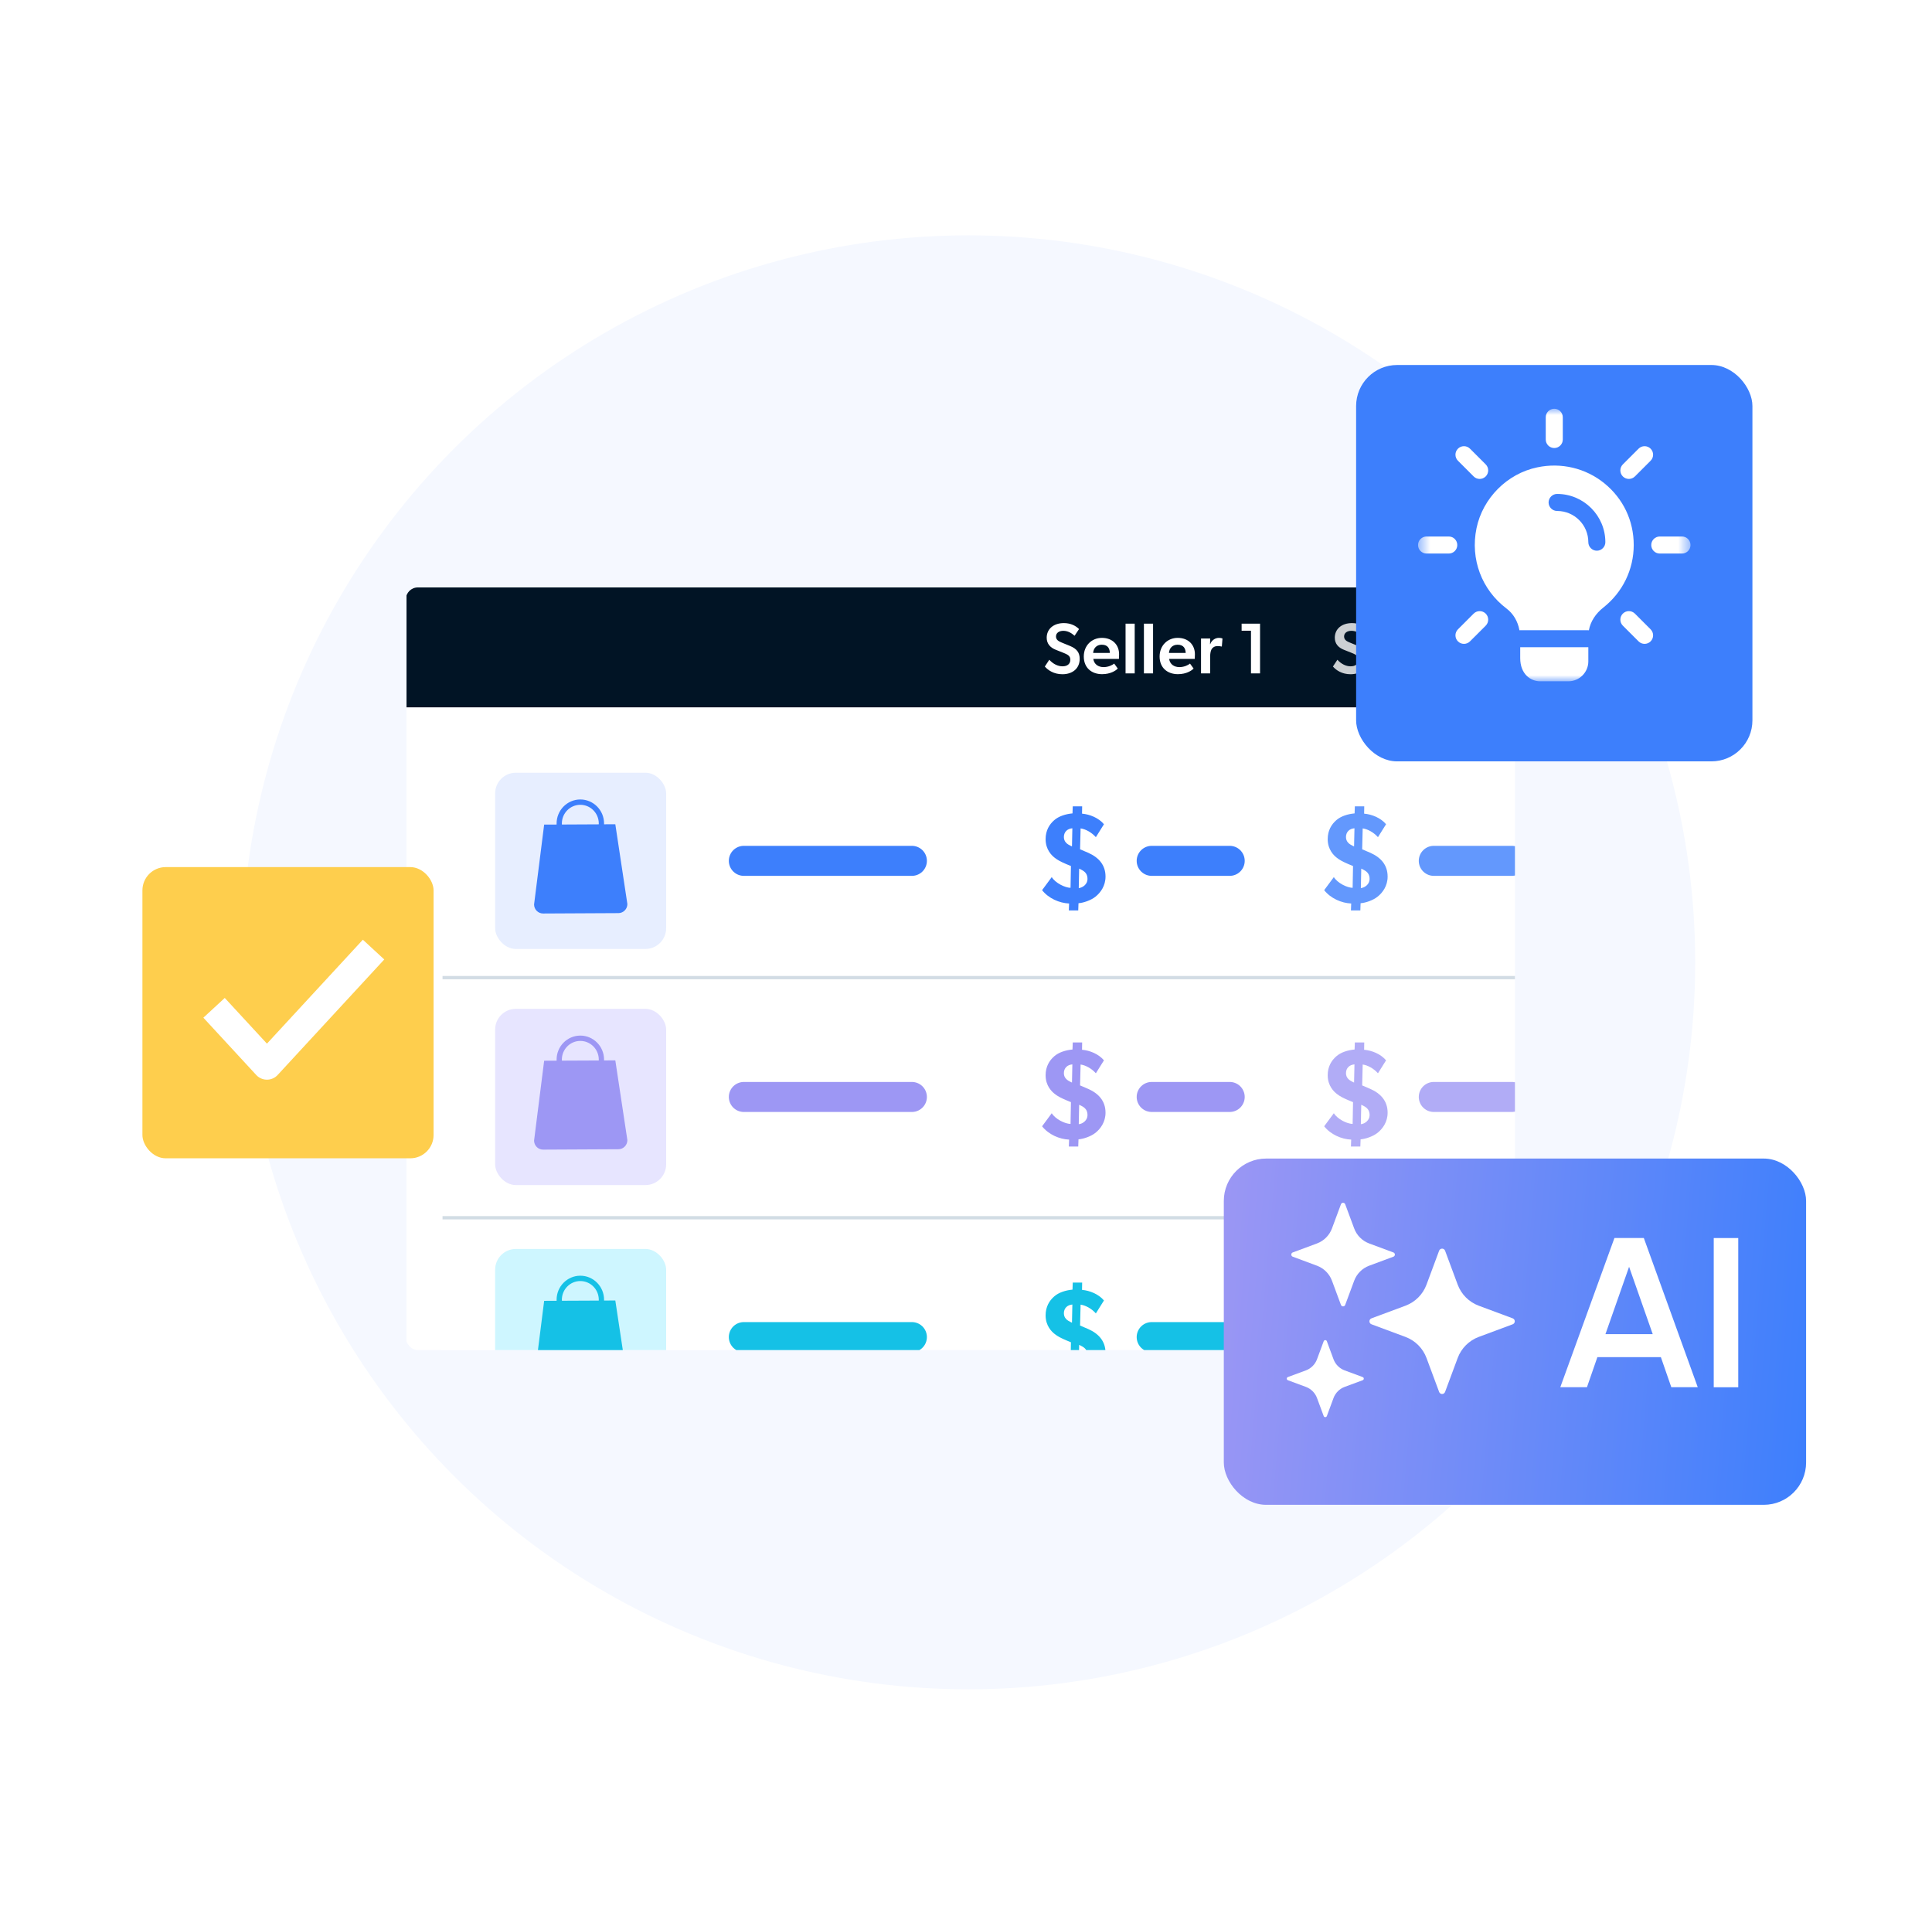 <svg width="156" height="155" viewBox="0 0 156 155" fill="none" xmlns="http://www.w3.org/2000/svg">
<rect x="0.5" width="155" height="155" fill="white"/>
<circle cx="78.19" cy="77.69" r="58.69" fill="#F5F8FF"/>
<g filter="url(#filter0_d_1460_26233)">
<g clip-path="url(#clip0_1460_26233)">
<rect x="32.824" y="45" width="170.109" height="9.693" fill="#011425"/>
<rect x="32.824" y="54.693" width="170.109" height="89.659" fill="white"/>
<rect width="22.477" height="19.266" transform="translate(35.646 57.44)" fill="white"/>
<rect x="39.98" y="59.959" width="13.809" height="14.227" rx="1.674" fill="#E7EEFF"/>
<path d="M43.124 70.595C43.126 70.999 43.452 71.325 43.852 71.324L49.936 71.293C50.336 71.291 50.658 70.962 50.657 70.557L49.684 64.12L48.773 64.123C48.775 64.098 48.775 64.072 48.775 64.046C48.77 62.978 47.906 62.113 46.849 62.118C45.793 62.124 44.938 62.997 44.943 64.065C44.943 64.091 44.944 64.117 44.945 64.143L43.938 64.147L43.124 70.595ZM45.371 64.141C45.37 64.115 45.368 64.089 45.368 64.063C45.364 63.233 46.029 62.553 46.851 62.549C47.673 62.545 48.345 63.218 48.349 64.048C48.349 64.074 48.348 64.1 48.346 64.126L45.37 64.141H45.371Z" fill="#3D7FFC"/>
<path d="M60.061 67.073H73.631" stroke="#3D7FFC" stroke-width="2.423" stroke-linecap="round"/>
<path d="M89.266 68.344C89.266 69.093 88.865 69.641 88.454 69.967C88.085 70.263 87.484 70.463 87.084 70.495L87.063 71.074H86.304L86.325 70.516C85.534 70.484 84.67 70.104 84.143 69.44L84.923 68.386C85.229 68.871 85.988 69.24 86.441 69.251L86.473 67.49L86.114 67.343C85.714 67.174 85.397 67.016 85.165 66.826C84.934 66.647 84.428 66.183 84.428 65.319C84.428 64.623 84.733 64.127 85.123 63.79C85.482 63.474 86.03 63.295 86.599 63.242L86.62 62.673H87.379L87.369 63.263C88.001 63.316 88.718 63.611 89.139 64.117L88.486 65.161C88.128 64.76 87.643 64.507 87.253 64.454L87.21 66.141L87.875 66.425C88.728 66.805 89.266 67.416 89.266 68.344ZM86.588 64.444C86.188 64.475 85.903 64.739 85.903 65.15C85.903 65.54 86.177 65.73 86.441 65.856L86.557 65.909L86.588 64.444ZM87.811 68.544C87.811 68.144 87.622 67.944 87.305 67.785L87.137 67.701L87.105 69.272C87.432 69.24 87.811 68.955 87.811 68.544Z" fill="#3D7FFC"/>
<path d="M92.993 67.073H99.293" stroke="#3D7FFC" stroke-width="2.423" stroke-linecap="round"/>
<path opacity="0.8" d="M112.044 68.344C112.044 69.093 111.644 69.641 111.232 69.967C110.864 70.263 110.263 70.463 109.862 70.495L109.841 71.074H109.082L109.103 70.516C108.313 70.484 107.448 70.104 106.921 69.44L107.701 68.386C108.007 68.871 108.766 69.24 109.219 69.251L109.251 67.49L108.892 67.343C108.492 67.174 108.176 67.016 107.944 66.826C107.712 66.647 107.206 66.183 107.206 65.319C107.206 64.623 107.511 64.127 107.901 63.79C108.26 63.474 108.808 63.295 109.377 63.242L109.398 62.673H110.157L110.147 63.263C110.779 63.316 111.496 63.611 111.918 64.117L111.264 65.161C110.906 64.76 110.421 64.507 110.031 64.454L109.989 66.141L110.653 66.425C111.507 66.805 112.044 67.416 112.044 68.344ZM109.367 64.444C108.966 64.475 108.681 64.739 108.681 65.15C108.681 65.54 108.956 65.73 109.219 65.856L109.335 65.909L109.367 64.444ZM110.589 68.544C110.589 68.144 110.4 67.944 110.083 67.785L109.915 67.701L109.883 69.272C110.21 69.24 110.589 68.955 110.589 68.544Z" fill="#3D7FFC"/>
<path opacity="0.8" d="M115.771 67.073H122.071" stroke="#3D7FFC" stroke-width="2.423" stroke-linecap="round"/>
<rect width="22.477" height="19.266" transform="translate(35.646 76.502)" fill="white"/>
<rect x="39.98" y="79.021" width="13.809" height="14.227" rx="1.674" fill="#E7E5FF"/>
<path d="M43.124 89.657C43.126 90.061 43.452 90.387 43.852 90.386L49.936 90.355C50.336 90.353 50.658 90.023 50.657 89.619L49.684 83.181L48.773 83.185C48.775 83.159 48.775 83.133 48.775 83.108C48.77 82.04 47.906 81.175 46.849 81.18C45.793 81.185 44.938 82.058 44.943 83.127C44.943 83.153 44.944 83.178 44.945 83.205L43.938 83.209L43.124 89.657ZM45.371 83.202C45.37 83.177 45.368 83.151 45.368 83.125C45.364 82.295 46.029 81.614 46.851 81.611C47.673 81.607 48.345 82.28 48.349 83.11C48.349 83.136 48.348 83.162 48.346 83.188L45.37 83.202H45.371Z" fill="#9D97F4"/>
<path d="M60.061 86.135H73.631" stroke="#9D97F4" stroke-width="2.423" stroke-linecap="round"/>
<path d="M89.266 87.406C89.266 88.154 88.865 88.702 88.454 89.029C88.085 89.324 87.484 89.524 87.084 89.556L87.063 90.136H86.304L86.325 89.577C85.534 89.545 84.67 89.166 84.143 88.502L84.923 87.448C85.229 87.933 85.988 88.302 86.441 88.312L86.473 86.552L86.114 86.404C85.714 86.236 85.397 86.077 85.165 85.888C84.934 85.708 84.428 85.245 84.428 84.38C84.428 83.684 84.733 83.189 85.123 82.852C85.482 82.535 86.03 82.356 86.599 82.304L86.62 81.734H87.379L87.369 82.325C88.001 82.377 88.718 82.672 89.139 83.178L88.486 84.222C88.128 83.822 87.643 83.569 87.253 83.516L87.21 85.202L87.875 85.487C88.728 85.867 89.266 86.478 89.266 87.406ZM86.588 83.505C86.188 83.537 85.903 83.8 85.903 84.212C85.903 84.602 86.177 84.791 86.441 84.918L86.557 84.971L86.588 83.505ZM87.811 87.606C87.811 87.205 87.622 87.005 87.305 86.847L87.137 86.763L87.105 88.333C87.432 88.302 87.811 88.017 87.811 87.606Z" fill="#9D97F4"/>
<path d="M92.993 86.134H99.293" stroke="#9D97F4" stroke-width="2.423" stroke-linecap="round"/>
<path opacity="0.8" d="M112.044 87.406C112.044 88.154 111.644 88.702 111.232 89.029C110.864 89.324 110.263 89.524 109.862 89.556L109.841 90.136H109.082L109.103 89.577C108.313 89.545 107.448 89.166 106.921 88.502L107.701 87.448C108.007 87.933 108.766 88.302 109.219 88.312L109.251 86.552L108.892 86.404C108.492 86.236 108.176 86.077 107.944 85.888C107.712 85.708 107.206 85.245 107.206 84.38C107.206 83.684 107.511 83.189 107.901 82.852C108.26 82.535 108.808 82.356 109.377 82.304L109.398 81.734H110.157L110.147 82.325C110.779 82.377 111.496 82.672 111.918 83.178L111.264 84.222C110.906 83.822 110.421 83.569 110.031 83.516L109.989 85.202L110.653 85.487C111.507 85.867 112.044 86.478 112.044 87.406ZM109.367 83.505C108.966 83.537 108.681 83.8 108.681 84.212C108.681 84.602 108.956 84.791 109.219 84.918L109.335 84.971L109.367 83.505ZM110.589 87.606C110.589 87.205 110.4 87.005 110.083 86.847L109.915 86.763L109.883 88.333C110.21 88.302 110.589 88.017 110.589 87.606Z" fill="#9D97F4"/>
<path opacity="0.8" d="M115.771 86.134H122.071" stroke="#9D97F4" stroke-width="2.423" stroke-linecap="round"/>
<rect width="22.477" height="19.266" transform="translate(35.646 95.887)" fill="white"/>
<rect x="39.98" y="98.406" width="13.809" height="14.227" rx="1.674" fill="#CEF6FF"/>
<path d="M43.124 109.042C43.126 109.446 43.452 109.772 43.852 109.771L49.936 109.741C50.336 109.738 50.658 109.409 50.657 109.005L49.684 102.567L48.773 102.571C48.775 102.545 48.775 102.519 48.775 102.493C48.77 101.425 47.906 100.56 46.849 100.565C45.793 100.571 44.938 101.444 44.943 102.513C44.943 102.538 44.944 102.564 44.945 102.59L43.938 102.595L43.124 109.042ZM45.371 102.588C45.37 102.562 45.368 102.536 45.368 102.511C45.364 101.68 46.029 101 46.851 100.996C47.673 100.993 48.345 101.665 48.349 102.496C48.349 102.521 48.348 102.547 48.346 102.574L45.37 102.588H45.371Z" fill="#15C1E6"/>
<path d="M60.061 105.52H73.631" stroke="#15C1E6" stroke-width="2.423" stroke-linecap="round"/>
<path d="M89.266 106.791C89.266 107.54 88.865 108.088 88.454 108.415C88.085 108.71 87.484 108.91 87.084 108.942L87.063 109.521H86.304L86.325 108.963C85.534 108.931 84.67 108.552 84.143 107.888L84.923 106.833C85.229 107.318 85.988 107.687 86.441 107.698L86.473 105.937L86.114 105.79C85.714 105.621 85.397 105.463 85.165 105.273C84.934 105.094 84.428 104.63 84.428 103.766C84.428 103.07 84.733 102.575 85.123 102.237C85.482 101.921 86.03 101.742 86.599 101.689L86.62 101.12H87.379L87.369 101.71C88.001 101.763 88.718 102.058 89.139 102.564L88.486 103.608C88.128 103.207 87.643 102.954 87.253 102.902L87.21 104.588L87.875 104.873C88.728 105.252 89.266 105.864 89.266 106.791ZM86.588 102.891C86.188 102.923 85.903 103.186 85.903 103.597C85.903 103.987 86.177 104.177 86.441 104.304L86.557 104.356L86.588 102.891ZM87.811 106.992C87.811 106.591 87.622 106.391 87.305 106.233L87.137 106.148L87.105 107.719C87.432 107.687 87.811 107.403 87.811 106.992Z" fill="#15C1E6"/>
<path d="M92.993 105.52H99.293" stroke="#15C1E6" stroke-width="2.423" stroke-linecap="round"/>
<path opacity="0.8" d="M112.044 106.791C112.044 107.54 111.644 108.088 111.232 108.415C110.864 108.71 110.263 108.91 109.862 108.942L109.841 109.521H109.082L109.103 108.963C108.313 108.931 107.448 108.552 106.921 107.888L107.701 106.833C108.007 107.318 108.766 107.687 109.219 107.698L109.251 105.937L108.892 105.79C108.492 105.621 108.176 105.463 107.944 105.273C107.712 105.094 107.206 104.63 107.206 103.766C107.206 103.07 107.511 102.575 107.901 102.237C108.26 101.921 108.808 101.742 109.377 101.689L109.398 101.12H110.157L110.147 101.71C110.779 101.763 111.496 102.058 111.918 102.564L111.264 103.608C110.906 103.207 110.421 102.954 110.031 102.902L109.989 104.588L110.653 104.873C111.507 105.252 112.044 105.864 112.044 106.791ZM109.367 102.891C108.966 102.923 108.681 103.186 108.681 103.597C108.681 103.987 108.956 104.177 109.219 104.304L109.335 104.356L109.367 102.891ZM110.589 106.992C110.589 106.591 110.4 106.391 110.083 106.233L109.915 106.148L109.883 107.719C110.21 107.687 110.589 107.403 110.589 106.992Z" fill="#15C1E6"/>
<path opacity="0.8" d="M115.771 105.52H122.071" stroke="#15C1E6" stroke-width="2.423" stroke-linecap="round"/>
<path d="M35.732 76.502H198.571" stroke="#D2DCE4" stroke-width="0.267"/>
<path d="M35.732 95.887H198.571" stroke="#D2DCE4" stroke-width="0.267"/>
<path d="M86.394 49.723C86.959 49.955 87.18 50.27 87.18 50.77C87.18 51.514 86.633 52.008 85.784 52.008C85.097 52.008 84.626 51.688 84.365 51.386L84.725 50.839C85.039 51.183 85.417 51.369 85.795 51.369C86.168 51.369 86.424 51.188 86.424 50.839C86.424 50.525 86.214 50.421 85.871 50.281L85.243 50.031C84.807 49.857 84.516 49.548 84.516 49.06C84.516 48.362 85.063 47.879 85.906 47.879C86.476 47.879 86.889 48.118 87.127 48.362L86.767 48.903C86.511 48.67 86.203 48.502 85.859 48.502C85.528 48.502 85.266 48.664 85.266 48.961C85.266 49.252 85.516 49.362 85.726 49.45L86.394 49.723ZM88.278 50.77C88.348 51.218 88.691 51.433 89.116 51.433C89.494 51.433 89.831 51.264 89.965 51.148L90.256 51.549C90.099 51.712 89.674 52.003 88.988 52.003C88.139 52.003 87.511 51.485 87.511 50.578C87.511 49.676 88.168 49.072 88.971 49.072C89.837 49.072 90.361 49.641 90.361 50.392C90.361 50.537 90.349 50.77 90.349 50.77H88.278ZM88.965 49.624C88.523 49.624 88.29 49.932 88.267 50.287H89.616C89.605 49.979 89.488 49.624 88.965 49.624ZM90.884 47.926H91.622V51.939H90.884V47.926ZM92.366 47.926H93.105V51.939H92.366V47.926ZM94.401 50.77C94.471 51.218 94.814 51.433 95.238 51.433C95.616 51.433 95.954 51.264 96.087 51.148L96.378 51.549C96.221 51.712 95.797 52.003 95.11 52.003C94.261 52.003 93.633 51.485 93.633 50.578C93.633 49.676 94.29 49.072 95.093 49.072C95.96 49.072 96.483 49.641 96.483 50.392C96.483 50.537 96.471 50.77 96.471 50.77H94.401ZM95.087 49.624C94.645 49.624 94.412 49.932 94.389 50.287H95.739C95.727 49.979 95.611 49.624 95.087 49.624ZM96.977 49.124H97.716L97.704 49.577H97.721C97.832 49.275 98.111 49.072 98.413 49.072C98.605 49.072 98.71 49.124 98.71 49.124L98.658 49.769H98.623C98.541 49.746 98.413 49.734 98.315 49.734C98.094 49.734 97.925 49.828 97.82 50.008C97.751 50.147 97.716 50.339 97.716 50.554V51.939H96.977V49.124ZM101.011 48.496H100.255V47.926H101.743V51.939H101.011V48.496Z" fill="white"/>
<path opacity="0.8" d="M109.657 49.723C110.222 49.955 110.443 50.27 110.443 50.77C110.443 51.514 109.896 52.008 109.047 52.008C108.361 52.008 107.889 51.688 107.628 51.386L107.988 50.839C108.302 51.183 108.68 51.369 109.058 51.369C109.431 51.369 109.687 51.188 109.687 50.839C109.687 50.525 109.477 50.421 109.134 50.281L108.506 50.031C108.07 49.857 107.779 49.548 107.779 49.06C107.779 48.362 108.326 47.879 109.169 47.879C109.739 47.879 110.152 48.118 110.39 48.362L110.03 48.903C109.774 48.67 109.466 48.502 109.122 48.502C108.791 48.502 108.529 48.664 108.529 48.961C108.529 49.252 108.779 49.362 108.989 49.45L109.657 49.723ZM111.542 50.77C111.611 51.218 111.954 51.433 112.379 51.433C112.757 51.433 113.094 51.264 113.228 51.148L113.519 51.549C113.362 51.712 112.937 52.003 112.251 52.003C111.402 52.003 110.774 51.485 110.774 50.578C110.774 49.676 111.431 49.072 112.234 49.072C113.1 49.072 113.624 49.641 113.624 50.392C113.624 50.537 113.612 50.77 113.612 50.77H111.542ZM112.228 49.624C111.786 49.624 111.553 49.932 111.53 50.287H112.879C112.868 49.979 112.751 49.624 112.228 49.624ZM114.147 47.926H114.885V51.939H114.147V47.926ZM115.629 47.926H116.368V51.939H115.629V47.926ZM117.664 50.77C117.734 51.218 118.077 51.433 118.501 51.433C118.879 51.433 119.217 51.264 119.35 51.148L119.641 51.549C119.484 51.712 119.06 52.003 118.373 52.003C117.524 52.003 116.896 51.485 116.896 50.578C116.896 49.676 117.553 49.072 118.356 49.072C119.223 49.072 119.746 49.641 119.746 50.392C119.746 50.537 119.734 50.77 119.734 50.77H117.664ZM118.35 49.624C117.908 49.624 117.676 49.932 117.652 50.287H119.002C118.99 49.979 118.874 49.624 118.35 49.624ZM120.24 49.124H120.979L120.967 49.577H120.984C121.095 49.275 121.374 49.072 121.677 49.072C121.868 49.072 121.973 49.124 121.973 49.124L121.921 49.769H121.886C121.804 49.746 121.677 49.734 121.578 49.734C121.357 49.734 121.188 49.828 121.083 50.008C121.014 50.147 120.979 50.339 120.979 50.554V51.939H120.24V49.124ZM123.5 51.456L124.89 50.171C125.21 49.874 125.501 49.542 125.501 49.147C125.501 48.746 125.245 48.49 124.791 48.49C124.285 48.49 124 48.81 123.808 49.025L123.459 48.566C123.587 48.379 124 47.868 124.849 47.868C125.704 47.868 126.257 48.339 126.257 49.048C126.257 49.734 125.716 50.24 125.466 50.479L124.57 51.316H126.425V51.939H123.599L123.5 51.456Z" fill="white"/>
</g>
</g>
<g filter="url(#filter1_d_1460_26233)">
<rect x="11.5" y="67.389" width="23.509" height="23.509" rx="1.881" fill="#FECE4D"/>
<path d="M18.082 79.613L21.554 83.375L29.366 74.912" stroke="white" stroke-width="2.351" stroke-linecap="square" stroke-linejoin="round"/>
</g>
<g filter="url(#filter2_bd_1460_26233)">
<rect x="98.817" y="92.017" width="47.017" height="27.956" rx="3.421" fill="url(#paint0_linear_1460_26233)"/>
</g>
<path d="M116.683 100.969L117.702 103.711C117.996 104.497 118.615 105.117 119.402 105.41L122.143 106.429C122.366 106.513 122.366 106.826 122.143 106.91L119.402 107.929C118.615 108.222 117.996 108.842 117.702 109.629L116.683 112.37C116.599 112.593 116.286 112.593 116.203 112.37L115.183 109.629C114.89 108.842 114.271 108.222 113.484 107.929L110.742 106.91C110.52 106.826 110.52 106.513 110.742 106.429L113.484 105.41C114.271 105.117 114.89 104.497 115.183 103.711L116.203 100.969C116.286 100.747 116.599 100.747 116.683 100.969Z" fill="white"/>
<path d="M108.618 97.218L109.344 99.173C109.553 99.734 109.995 100.176 110.556 100.385L112.511 101.111C112.669 101.169 112.669 101.395 112.511 101.453L110.556 102.179C109.995 102.388 109.553 102.83 109.344 103.391L108.618 105.346C108.56 105.504 108.334 105.504 108.276 105.346L107.55 103.391C107.341 102.83 106.899 102.388 106.338 102.179L104.383 101.453C104.225 101.395 104.225 101.169 104.383 101.111L106.338 100.385C106.899 100.176 107.341 99.734 107.55 99.173L108.276 97.218C108.334 97.06 108.56 97.06 108.618 97.218Z" fill="white"/>
<path d="M107.137 108.277L107.675 109.732C107.83 110.148 108.159 110.477 108.575 110.632L110.03 111.17C110.149 111.215 110.149 111.38 110.03 111.425L108.575 111.964C108.159 112.118 107.83 112.447 107.675 112.863L107.137 114.318C107.092 114.437 106.927 114.437 106.882 114.318L106.343 112.863C106.189 112.447 105.86 112.118 105.444 111.964L103.989 111.425C103.87 111.38 103.87 111.215 103.989 111.17L105.444 110.632C105.86 110.477 106.189 110.148 106.343 109.732L106.882 108.277C106.927 108.158 107.092 108.158 107.137 108.277Z" fill="white"/>
<path d="M134.95 111.989L134.108 109.564H128.98L128.139 111.989H125.987L130.358 99.944H132.731L137.085 111.989H134.95ZM129.632 107.706H133.45L131.541 102.269L129.632 107.706Z" fill="white"/>
<path d="M138.376 99.947H140.356V111.993H138.376V99.947Z" fill="white"/>
<g filter="url(#filter3_bd_1460_26233)">
<rect x="109.5" y="28" width="32" height="32" rx="3.314" fill="#3D7FFC"/>
</g>
<mask id="mask0_1460_26233" style="mask-type:luminance" maskUnits="userSpaceOnUse" x="114" y="33" width="23" height="22">
<path d="M136.5 33H114.5V55H136.5V33Z" fill="white"/>
</mask>
<g mask="url(#mask0_1460_26233)">
<path d="M125.5 36.169C125.12 36.169 124.812 35.861 124.812 35.482V33.688C124.812 33.308 125.12 33 125.5 33C125.88 33 126.188 33.308 126.188 33.688V35.482C126.188 35.861 125.88 36.169 125.5 36.169Z" fill="white"/>
<path d="M131.524 38.664C131.348 38.664 131.172 38.597 131.037 38.463C130.769 38.194 130.769 37.759 131.037 37.49L132.307 36.222C132.575 35.953 133.011 35.953 133.279 36.222C133.548 36.49 133.548 36.926 133.279 37.194L132.01 38.463C131.876 38.597 131.7 38.664 131.524 38.664Z" fill="white"/>
<path d="M135.812 44.688H134.018C133.639 44.688 133.331 44.38 133.331 44C133.331 43.62 133.639 43.312 134.018 43.312H135.812C136.192 43.312 136.5 43.62 136.5 44C136.5 44.38 136.192 44.688 135.812 44.688Z" fill="white"/>
<path d="M132.792 51.979C132.616 51.979 132.44 51.912 132.307 51.778L131.037 50.51C130.769 50.241 130.769 49.806 131.037 49.537C131.306 49.269 131.741 49.269 132.01 49.537L133.279 50.806C133.548 51.074 133.548 51.51 133.279 51.778C133.144 51.913 132.968 51.979 132.792 51.979Z" fill="white"/>
<path d="M118.208 51.979C118.032 51.979 117.856 51.912 117.722 51.778C117.454 51.51 117.454 51.074 117.722 50.806L118.991 49.537C119.26 49.269 119.695 49.269 119.964 49.537C120.232 49.806 120.232 50.241 119.964 50.51L118.694 51.778C118.56 51.913 118.384 51.979 118.208 51.979Z" fill="white"/>
<path d="M116.982 44.688H115.188C114.808 44.688 114.5 44.38 114.5 44C114.5 43.62 114.808 43.312 115.188 43.312H116.982C117.361 43.312 117.669 43.62 117.669 44C117.669 44.38 117.361 44.688 116.982 44.688Z" fill="white"/>
<path d="M119.476 38.664C119.3 38.664 119.124 38.597 118.991 38.463L117.722 37.194C117.454 36.926 117.454 36.49 117.722 36.222C117.99 35.953 118.426 35.953 118.694 36.222L119.964 37.49C120.232 37.759 120.232 38.194 119.964 38.463C119.827 38.597 119.652 38.664 119.476 38.664Z" fill="white"/>
<path d="M128.25 52.25V53.396C128.25 54.276 127.526 55 126.646 55H124.354C123.584 55 122.75 54.414 122.75 53.13V52.25H128.25Z" fill="white"/>
<path d="M129.542 39.014C128.039 37.795 126.059 37.318 124.125 37.73C121.696 38.234 119.725 40.214 119.221 42.644C118.707 45.137 119.642 47.612 121.641 49.125C122.181 49.529 122.557 50.151 122.686 50.876V50.885C122.704 50.876 122.731 50.876 122.75 50.876H128.25C128.269 50.876 128.277 50.876 128.296 50.885V50.876C128.424 50.18 128.836 49.537 129.469 49.042C131.019 47.814 131.916 45.981 131.916 44.001C131.916 42.021 131.055 40.242 129.542 39.015V39.014ZM128.937 44.459C128.561 44.459 128.25 44.147 128.25 43.771C128.25 42.377 127.122 41.25 125.729 41.25C125.354 41.25 125.041 40.939 125.041 40.562C125.041 40.186 125.354 39.875 125.729 39.875C127.874 39.875 129.625 41.626 129.625 43.771C129.625 44.147 129.314 44.459 128.937 44.459Z" fill="white"/>
<path d="M122.686 50.875H122.75C122.731 50.875 122.704 50.875 122.686 50.884V50.875Z" fill="white"/>
<path d="M128.296 50.875V50.884C128.277 50.875 128.269 50.875 128.25 50.875H128.296Z" fill="white"/>
</g>
<defs>
<filter id="filter0_d_1460_26233" x="25.5" y="40.154" width="104.095" height="76.109" filterUnits="userSpaceOnUse" color-interpolation-filters="sRGB">
<feFlood flood-opacity="0" result="BackgroundImageFix"/>
<feColorMatrix in="SourceAlpha" type="matrix" values="0 0 0 0 0 0 0 0 0 0 0 0 0 0 0 0 0 0 127 0" result="hardAlpha"/>
<feOffset dy="2.423"/>
<feGaussianBlur stdDeviation="3.635"/>
<feColorMatrix type="matrix" values="0 0 0 0 0 0 0 0 0 0 0 0 0 0 0 0 0 0 0.2 0"/>
<feBlend mode="normal" in2="BackgroundImageFix" result="effect1_dropShadow_1460_26233"/>
<feBlend mode="normal" in="SourceGraphic" in2="effect1_dropShadow_1460_26233" result="shape"/>
</filter>
<filter id="filter1_d_1460_26233" x="0.921" y="59.422" width="44.666" height="44.666" filterUnits="userSpaceOnUse" color-interpolation-filters="sRGB">
<feFlood flood-opacity="0" result="BackgroundImageFix"/>
<feColorMatrix in="SourceAlpha" type="matrix" values="0 0 0 0 0 0 0 0 0 0 0 0 0 0 0 0 0 0 127 0" result="hardAlpha"/>
<feOffset dy="2.612"/>
<feGaussianBlur stdDeviation="5.289"/>
<feColorMatrix type="matrix" values="0 0 0 0 0 0 0 0 0 0 0 0 0 0 0 0 0 0 0.24 0"/>
<feBlend mode="normal" in2="BackgroundImageFix" result="effect1_dropShadow_1460_26233"/>
<feBlend mode="normal" in="SourceGraphic" in2="effect1_dropShadow_1460_26233" result="shape"/>
</filter>
<filter id="filter2_bd_1460_26233" x="93.998" y="88.596" width="56.655" height="37.71" filterUnits="userSpaceOnUse" color-interpolation-filters="sRGB">
<feFlood flood-opacity="0" result="BackgroundImageFix"/>
<feGaussianBlur in="BackgroundImageFix" stdDeviation="1.711"/>
<feComposite in2="SourceAlpha" operator="in" result="effect1_backgroundBlur_1460_26233"/>
<feColorMatrix in="SourceAlpha" type="matrix" values="0 0 0 0 0 0 0 0 0 0 0 0 0 0 0 0 0 0 127 0" result="hardAlpha"/>
<feMorphology radius="0.378" operator="erode" in="SourceAlpha" result="effect2_dropShadow_1460_26233"/>
<feOffset dy="1.513"/>
<feGaussianBlur stdDeviation="2.599"/>
<feComposite in2="hardAlpha" operator="out"/>
<feColorMatrix type="matrix" values="0 0 0 0 0 0 0 0 0 0 0 0 0 0 0 0 0 0 0.2 0"/>
<feBlend mode="normal" in2="effect1_backgroundBlur_1460_26233" result="effect2_dropShadow_1460_26233"/>
<feBlend mode="normal" in="SourceGraphic" in2="effect2_dropShadow_1460_26233" result="shape"/>
</filter>
<filter id="filter3_bd_1460_26233" x="104.832" y="24.686" width="41.337" height="41.449" filterUnits="userSpaceOnUse" color-interpolation-filters="sRGB">
<feFlood flood-opacity="0" result="BackgroundImageFix"/>
<feGaussianBlur in="BackgroundImageFix" stdDeviation="1.657"/>
<feComposite in2="SourceAlpha" operator="in" result="effect1_backgroundBlur_1460_26233"/>
<feColorMatrix in="SourceAlpha" type="matrix" values="0 0 0 0 0 0 0 0 0 0 0 0 0 0 0 0 0 0 127 0" result="hardAlpha"/>
<feMorphology radius="0.367" operator="erode" in="SourceAlpha" result="effect2_dropShadow_1460_26233"/>
<feOffset dy="1.466"/>
<feGaussianBlur stdDeviation="2.517"/>
<feComposite in2="hardAlpha" operator="out"/>
<feColorMatrix type="matrix" values="0 0 0 0 0 0 0 0 0 0 0 0 0 0 0 0 0 0 0.2 0"/>
<feBlend mode="normal" in2="effect1_backgroundBlur_1460_26233" result="effect2_dropShadow_1460_26233"/>
<feBlend mode="normal" in="SourceGraphic" in2="effect2_dropShadow_1460_26233" result="shape"/>
</filter>
<linearGradient id="paint0_linear_1460_26233" x1="145.834" y1="119.973" x2="95.766" y2="115.689" gradientUnits="userSpaceOnUse">
<stop stop-color="#3D7FFC"/>
<stop offset="1" stop-color="#9D97F4"/>
</linearGradient>
<clipPath id="clip0_1460_26233">
<rect x="32.77" y="45" width="89.556" height="61.57" rx="0.969" fill="white"/>
</clipPath>
</defs>
</svg>

